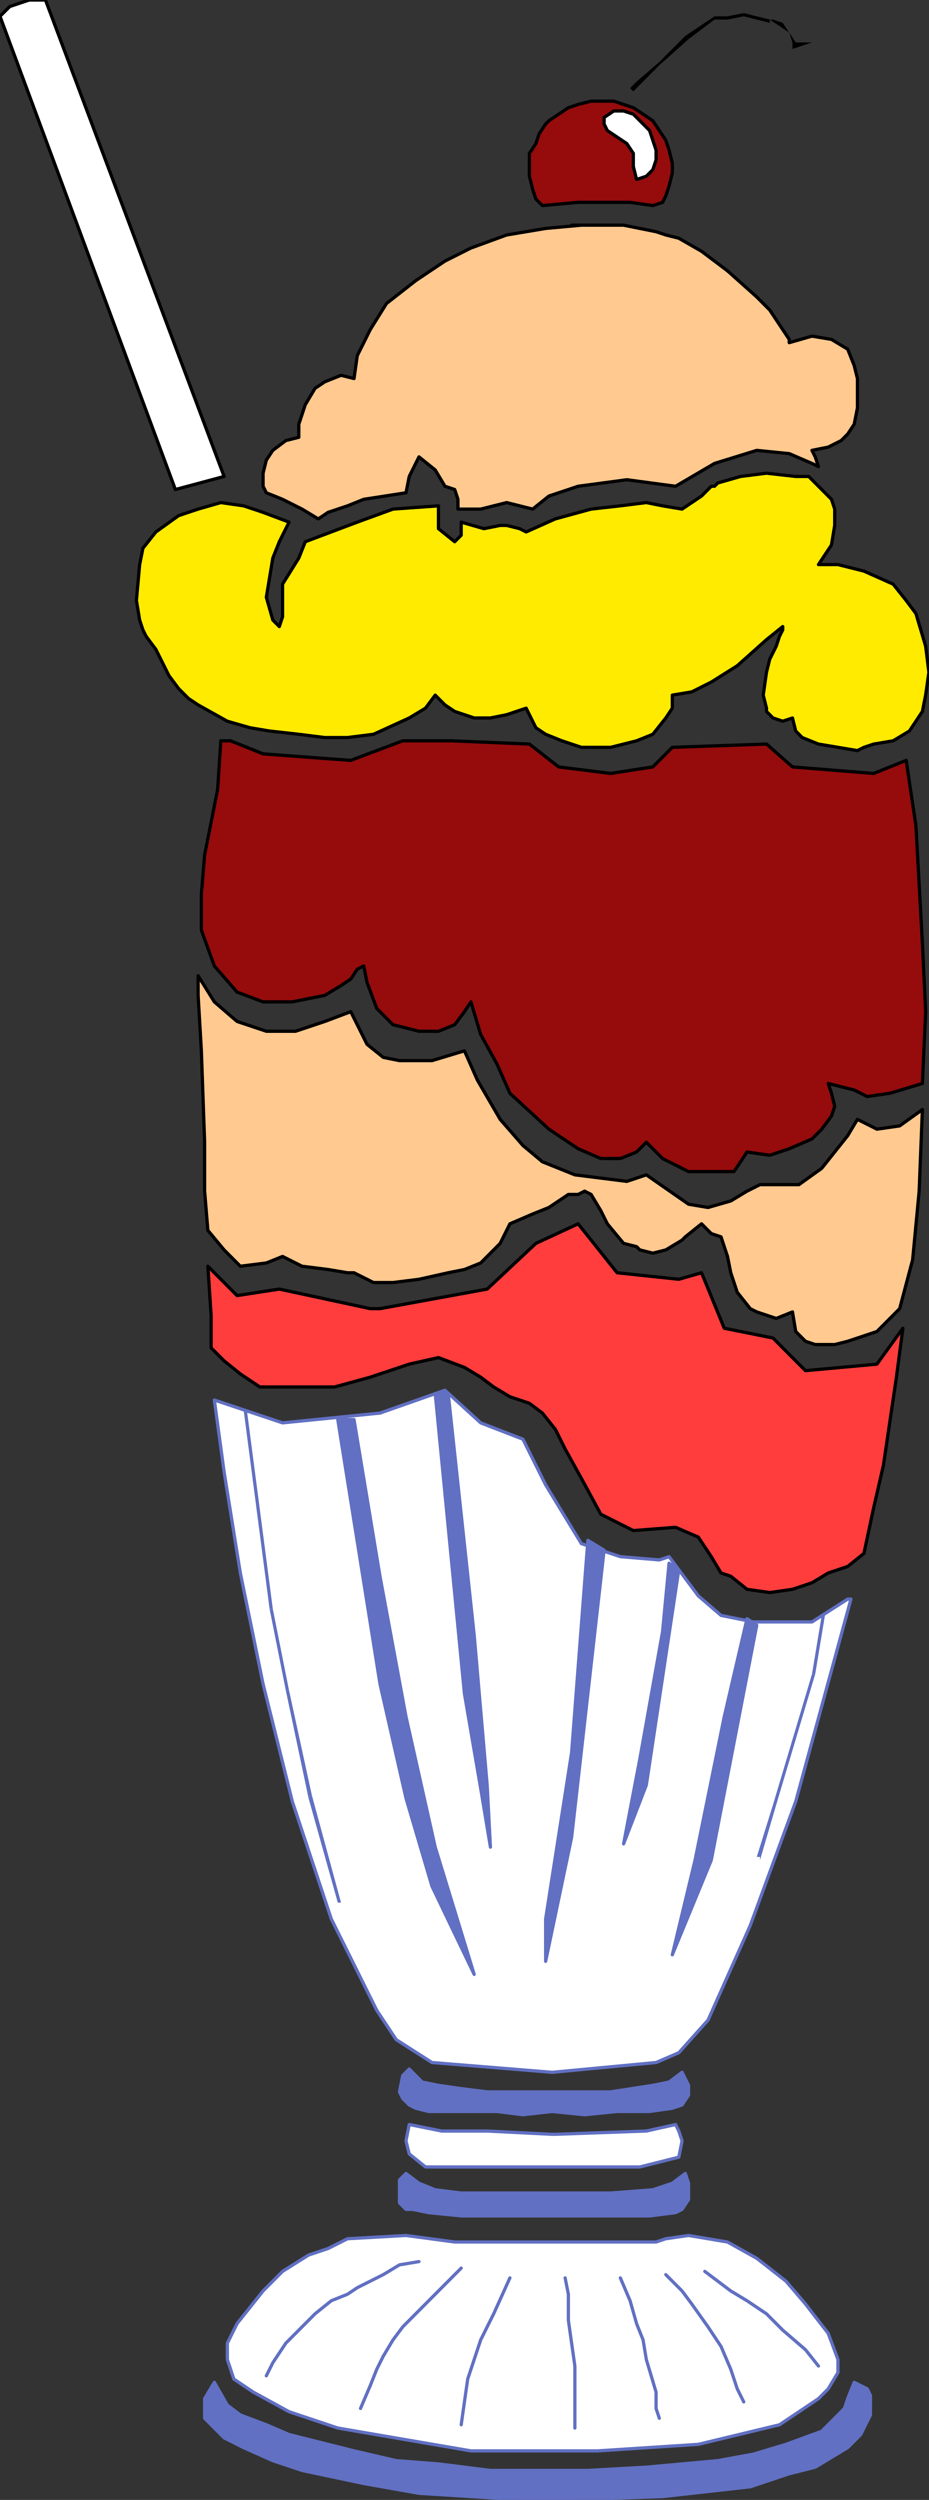<?xml version="1.0" encoding="UTF-8" standalone="no"?>
<svg
   xmlns:dc="http://purl.org/dc/elements/1.1/"
   xmlns:cc="http://creativecommons.org/ns#"
   xmlns:rdf="http://www.w3.org/1999/02/22-rdf-syntax-ns#"
   xmlns:svg="http://www.w3.org/2000/svg"
   xmlns="http://www.w3.org/2000/svg"
   xmlns:sodipodi="http://sodipodi.sourceforge.net/DTD/sodipodi-0.dtd"
   xmlns:inkscape="http://www.inkscape.org/namespaces/inkscape"
   version="1.0"
   width="213.284mm"
   height="573.634mm"
   id="svg133"
   sodipodi:docname="DRINK167.WMF">
  <rect width="100%" height="100%" fill="#333333" stroke="none"/>
  <sodipodi:namedview
     pagecolor="#ffffff"
     bordercolor="#666666"
     borderopacity="1"
     objecttolerance="10"
     gridtolerance="10"
     guidetolerance="10"
     inkscape:pageopacity="0"
     inkscape:pageshadow="2"
     inkscape:window-width="640"
     inkscape:window-height="480"
     id="namedview135" />
  <defs
     id="defs3">
    <pattern
       id="WMFhbasepattern"
       patternUnits="userSpaceOnUse"
       width="6"
       height="6"
       x="0"
       y="0" />
  </defs>
  <path
     style="fill:#ffffff;fill-rule:evenodd;fill-opacity:1;stroke:none;"
     d="  M 569.284,1944.379   L 479.1,1944.379   L 394.553,1944.379   L 352.28,1938.718   L 301.551,1941.548   L 284.642,1950.039   L 267.733,1955.7   L 245.187,1969.851   L 228.277,1986.832   L 217.004,2000.984   L 205.731,2015.135   L 197.277,2032.116   L 197.277,2046.267   L 202.913,2063.249   L 219.823,2074.57   L 250.823,2091.551   L 293.097,2105.703   L 408.644,2125.514   L 518.556,2125.514   L 605.921,2119.854   L 676.377,2102.872   L 710.196,2080.23   L 718.651,2071.74   L 727.105,2057.588   L 727.105,2046.267   L 718.651,2023.626   L 698.923,1998.153   L 682.014,1978.342   L 656.649,1958.53   L 631.285,1944.379   L 597.466,1938.718   L 577.739,1941.548   L 569.284,1944.379  z "
     id="path5" />
  <path
     style="fill:none;stroke:#6170c2;stroke-width:2.818px;stroke-linecap:round;stroke-linejoin:round;stroke-miterlimit:4;stroke-dasharray:none;stroke-opacity:1;"
     d="  M 569.284,1944.379   L 479.1,1944.379   L 394.553,1944.379   L 352.28,1938.718   L 301.551,1941.548   L 284.642,1950.039   L 267.733,1955.7   L 245.187,1969.851   L 228.277,1986.832   L 217.004,2000.984   L 205.731,2015.135   L 197.277,2032.116   L 197.277,2046.267   L 202.913,2063.249   L 219.823,2074.57   L 250.823,2091.551   L 293.097,2105.703   L 408.644,2125.514   L 518.556,2125.514   L 605.921,2119.854   L 676.377,2102.872   L 710.196,2080.23   L 718.651,2071.74   L 727.105,2057.588   L 727.105,2046.267   L 718.651,2023.626   L 698.923,1998.153   L 682.014,1978.342   L 656.649,1958.53   L 631.285,1944.379   L 597.466,1938.718   L 577.739,1941.548   L 569.284,1944.379  "
     id="path7" />
  <path
     style="fill:#ffffff;fill-rule:evenodd;fill-opacity:1;stroke:none;"
     d="  M 479.1,1850.98   L 422.736,1848.15   L 383.28,1848.15   L 355.098,1842.49   L 352.28,1856.641   L 355.098,1867.962   L 369.189,1879.283   L 476.282,1879.283   L 555.193,1879.283   L 589.012,1870.792   L 591.83,1856.641   L 589.012,1848.15   L 586.193,1842.49   L 560.829,1848.15   L 481.919,1850.98   L 479.1,1850.98  z "
     id="path9" />
  <path
     style="fill:none;stroke:#6170c2;stroke-width:2.818px;stroke-linecap:round;stroke-linejoin:round;stroke-miterlimit:4;stroke-dasharray:none;stroke-opacity:1;"
     d="  M 479.1,1850.98   L 422.736,1848.15   L 383.28,1848.15   L 355.098,1842.49   L 352.28,1856.641   L 355.098,1867.962   L 369.189,1879.283   L 476.282,1879.283   L 555.193,1879.283   L 589.012,1870.792   L 591.83,1856.641   L 589.012,1848.15   L 586.193,1842.49   L 560.829,1848.15   L 481.919,1850.98   L 479.1,1850.98  "
     id="path11" />
  <path
     style="fill:#ffffff;fill-rule:evenodd;fill-opacity:1;stroke:none;"
     d="  M 0,14.151   L 152.185,424.537   L 194.458,413.216   L 39.455,0   L 25.364,0   L 8.455,5.66   L 0,14.151  z "
     id="path13" />
  <path
     style="fill:none;stroke:#000000;stroke-width:2.818px;stroke-linecap:round;stroke-linejoin:round;stroke-miterlimit:4;stroke-dasharray:none;stroke-opacity:1;"
     d="  M 0,14.151   L 152.185,424.537   L 194.458,413.216   L 39.455,0   L 25.364,0   L 8.455,5.66   L 0,14.151  "
     id="path15" />
  <path
     style="fill:#000000;fill-rule:nonzero;fill-opacity:1;stroke:none;"
     d="  M 552.375,70.756   L 552.375,70.756   L 546.738,76.417   L 549.556,79.247   L 555.193,73.586   L 555.193,73.586   L 555.193,73.586   L 555.193,73.586   L 555.193,73.586  z "
     id="path17" />
  <path
     style="fill:#000000;fill-rule:nonzero;fill-opacity:1;stroke:none;"
     d="  M 572.102,53.775   L 572.102,53.775   L 552.375,70.756   L 555.193,73.586   L 572.102,56.605   L 572.102,56.605   L 572.102,53.775   L 572.102,53.775   L 572.102,53.775  z "
     id="path19" />
  <path
     style="fill:#000000;fill-rule:nonzero;fill-opacity:1;stroke:none;"
     d="  M 594.648,31.133   L 594.648,31.133   L 572.102,53.775   L 572.102,56.605   L 597.466,33.963   L 597.466,33.963   L 594.648,31.133   L 594.648,31.133   L 594.648,31.133  z "
     id="path21" />
  <path
     style="fill:#000000;fill-rule:nonzero;fill-opacity:1;stroke:none;"
     d="  M 620.012,14.151   L 620.012,14.151   L 594.648,31.133   L 597.466,33.963   L 620.012,16.981   L 620.012,16.981   L 620.012,14.151   L 620.012,14.151   L 620.012,14.151  z "
     id="path23" />
  <path
     style="fill:#000000;fill-rule:nonzero;fill-opacity:1;stroke:none;"
     d="  M 631.285,14.151   L 631.285,14.151   L 620.012,14.151   L 620.012,16.981   L 631.285,16.981   L 631.285,16.981   L 631.285,14.151   L 631.285,14.151   L 631.285,14.151  z "
     id="path25" />
  <path
     style="fill:#000000;fill-rule:nonzero;fill-opacity:1;stroke:none;"
     d="  M 645.376,11.321   L 645.376,11.321   L 631.285,14.151   L 631.285,16.981   L 645.376,14.151   L 645.376,14.151   L 645.376,11.321   L 645.376,11.321   L 645.376,11.321  z "
     id="path27" />
  <path
     style="fill:#000000;fill-rule:nonzero;fill-opacity:1;stroke:none;"
     d="  M 670.741,16.981   L 667.922,16.981   L 645.376,11.321   L 645.376,14.151   L 667.922,19.812   L 667.922,16.981   L 670.741,16.981   L 670.741,16.981   L 667.922,16.981  z "
     id="path29" />
  <path
     style="fill:#000000;fill-rule:nonzero;fill-opacity:1;stroke:none;"
     d="  M 679.195,19.812   L 679.195,19.812   L 670.741,16.981   L 667.922,16.981   L 676.377,22.642   L 676.377,22.642   L 679.195,19.812   L 679.195,19.812   L 679.195,19.812  z "
     id="path31" />
  <path
     style="fill:#000000;fill-rule:nonzero;fill-opacity:1;stroke:none;"
     d="  M 684.832,28.302   L 684.832,28.302   L 679.195,19.812   L 676.377,22.642   L 684.832,28.302   L 684.832,28.302   L 684.832,28.302   L 684.832,28.302   L 684.832,28.302  z "
     id="path33" />
  <path
     style="fill:#000000;fill-rule:nonzero;fill-opacity:1;stroke:none;"
     d="  M 690.468,36.793   L 690.468,36.793   L 684.832,28.302   L 684.832,28.302   L 687.65,36.793   L 690.468,39.623   L 687.65,36.793   L 687.65,39.623   L 690.468,39.623  z "
     id="path35" />
  <path
     style="fill:#000000;fill-rule:nonzero;fill-opacity:1;stroke:none;"
     d="  M 696.105,39.623   L 696.105,36.793   L 690.468,36.793   L 690.468,39.623   L 696.105,39.623   L 696.105,36.793   L 696.105,39.623   L 704.559,36.793   L 696.105,36.793  z "
     id="path37" />
  <path
     style="fill:#000000;fill-rule:nonzero;fill-opacity:1;stroke:none;"
     d="  M 687.65,42.454   L 687.65,42.454   L 696.105,39.623   L 696.105,36.793   L 687.65,39.623   L 687.65,42.454  z "
     id="path39" />
  <path
     style="fill:#ffffff;fill-rule:evenodd;fill-opacity:1;stroke:none;"
     d="  M 735.56,1386.82   L 704.559,1406.632   L 653.831,1406.632   L 625.649,1400.972   L 605.921,1383.99   L 580.557,1350.027   L 572.102,1352.857   L 538.283,1350.027   L 504.465,1338.706   L 473.464,1287.762   L 453.736,1248.138   L 417.099,1233.987   L 386.099,1205.685   L 329.734,1225.496   L 245.187,1233.987   L 186.004,1214.175   L 194.458,1276.441   L 208.55,1364.178   L 228.277,1460.407   L 253.641,1562.295   L 287.46,1664.184   L 326.916,1743.431   L 343.825,1768.903   L 374.826,1788.715   L 479.1,1797.206   L 569.284,1788.715   L 589.012,1780.224   L 614.376,1751.922   L 651.013,1669.845   L 690.468,1562.295   L 738.378,1386.82   L 735.56,1386.82  z "
     id="path41" />
  <path
     style="fill:none;stroke:#6170c2;stroke-width:2.818px;stroke-linecap:round;stroke-linejoin:round;stroke-miterlimit:4;stroke-dasharray:none;stroke-opacity:1;"
     d="  M 735.56,1386.82   L 704.559,1406.632   L 653.831,1406.632   L 625.649,1400.972   L 605.921,1383.99   L 580.557,1350.027   L 572.102,1352.857   L 538.283,1350.027   L 504.465,1338.706   L 473.464,1287.762   L 453.736,1248.138   L 417.099,1233.987   L 386.099,1205.685   L 329.734,1225.496   L 245.187,1233.987   L 186.004,1214.175   L 194.458,1276.441   L 208.55,1364.178   L 228.277,1460.407   L 253.641,1562.295   L 287.46,1664.184   L 326.916,1743.431   L 343.825,1768.903   L 374.826,1788.715   L 479.1,1797.206   L 569.284,1788.715   L 589.012,1780.224   L 614.376,1751.922   L 651.013,1669.845   L 690.468,1562.295   L 738.378,1386.82   L 735.56,1386.82  "
     id="path43" />
  <path
     style="fill:#ffc98f;fill-rule:evenodd;fill-opacity:1;stroke:none;"
     d="  M 171.912,851.904   L 171.912,863.225   L 174.731,911.339   L 177.549,990.586   L 177.549,1033.04   L 180.367,1067.003   L 194.458,1083.984   L 208.55,1098.135   L 231.095,1095.305   L 245.187,1089.645   L 262.096,1098.135   L 284.642,1100.966   L 301.551,1103.796   L 307.188,1103.796   L 324.097,1112.286   L 341.007,1112.286   L 363.553,1109.456   L 388.917,1103.796   L 403.008,1100.966   L 417.099,1095.305   L 434.009,1078.323   L 442.463,1061.342   L 462.191,1052.851   L 476.282,1047.191   L 493.192,1035.87   L 501.646,1035.87   L 507.283,1033.04   L 512.919,1035.87   L 521.374,1050.021   L 527.01,1061.342   L 541.102,1078.323   L 552.375,1081.154   L 555.193,1083.984   L 566.466,1086.814   L 577.739,1083.984   L 591.83,1075.493   L 594.648,1072.663   L 608.739,1061.342   L 617.194,1069.833   L 625.649,1072.663   L 631.285,1089.645   L 634.104,1103.796   L 639.74,1120.777   L 651.013,1134.928   L 656.649,1137.759   L 673.559,1143.419   L 687.65,1137.759   L 690.468,1154.74   L 698.923,1163.231   L 707.378,1166.061   L 724.287,1166.061   L 735.56,1163.231   L 760.924,1154.74   L 780.652,1134.928   L 791.925,1092.475   L 797.561,1033.04   L 800.38,962.283   L 780.652,976.435   L 760.924,979.265   L 744.015,970.774   L 735.56,984.925   L 724.287,999.077   L 713.014,1013.228   L 693.286,1027.379   L 659.468,1027.379   L 648.195,1033.04   L 634.104,1041.53   L 614.376,1047.191   L 597.466,1044.361   L 560.829,1018.888   L 543.92,1024.549   L 498.828,1018.888   L 484.737,1013.228   L 470.646,1007.567   L 453.736,993.416   L 434.009,970.774   L 414.281,936.811   L 403.008,911.339   L 374.826,919.83   L 346.643,919.83   L 332.552,917   L 318.461,905.679   L 304.37,877.376   L 281.824,885.867   L 256.46,894.358   L 231.095,894.358   L 205.731,885.867   L 186.004,868.885   L 171.912,846.243   L 171.912,851.904  z "
     id="path45" />
  <path
     style="fill:none;stroke:#000000;stroke-width:2.818px;stroke-linecap:round;stroke-linejoin:round;stroke-miterlimit:4;stroke-dasharray:none;stroke-opacity:1;"
     d="  M 171.912,851.904   L 171.912,863.225   L 174.731,911.339   L 177.549,990.586   L 177.549,1033.04   L 180.367,1067.003   L 194.458,1083.984   L 208.55,1098.135   L 231.095,1095.305   L 245.187,1089.645   L 262.096,1098.135   L 284.642,1100.966   L 301.551,1103.796   L 307.188,1103.796   L 324.097,1112.286   L 341.007,1112.286   L 363.553,1109.456   L 388.917,1103.796   L 403.008,1100.966   L 417.099,1095.305   L 434.009,1078.323   L 442.463,1061.342   L 462.191,1052.851   L 476.282,1047.191   L 493.192,1035.87   L 501.646,1035.87   L 507.283,1033.04   L 512.919,1035.87   L 521.374,1050.021   L 527.01,1061.342   L 541.102,1078.323   L 552.375,1081.154   L 555.193,1083.984   L 566.466,1086.814   L 577.739,1083.984   L 591.83,1075.493   L 594.648,1072.663   L 608.739,1061.342   L 617.194,1069.833   L 625.649,1072.663   L 631.285,1089.645   L 634.104,1103.796   L 639.74,1120.777   L 651.013,1134.928   L 656.649,1137.759   L 673.559,1143.419   L 687.65,1137.759   L 690.468,1154.74   L 698.923,1163.231   L 707.378,1166.061   L 724.287,1166.061   L 735.56,1163.231   L 760.924,1154.74   L 780.652,1134.928   L 791.925,1092.475   L 797.561,1033.04   L 800.38,962.283   L 780.652,976.435   L 760.924,979.265   L 744.015,970.774   L 735.56,984.925   L 724.287,999.077   L 713.014,1013.228   L 693.286,1027.379   L 659.468,1027.379   L 648.195,1033.04   L 634.104,1041.53   L 614.376,1047.191   L 597.466,1044.361   L 560.829,1018.888   L 543.92,1024.549   L 498.828,1018.888   L 484.737,1013.228   L 470.646,1007.567   L 453.736,993.416   L 434.009,970.774   L 414.281,936.811   L 403.008,911.339   L 374.826,919.83   L 346.643,919.83   L 332.552,917   L 318.461,905.679   L 304.37,877.376   L 281.824,885.867   L 256.46,894.358   L 231.095,894.358   L 205.731,885.867   L 186.004,868.885   L 171.912,846.243   L 171.912,851.904  "
     id="path47" />
  <path
     style="fill:#960c0c;fill-rule:evenodd;fill-opacity:1;stroke:none;"
     d="  M 191.64,642.466   L 188.822,684.919   L 177.549,741.524   L 174.731,775.487   L 174.731,806.62   L 186.004,837.753   L 205.731,860.395   L 228.277,868.885   L 253.641,868.885   L 281.824,863.225   L 295.915,854.734   L 304.37,849.074   L 310.006,840.583   L 315.643,837.753   L 318.461,851.904   L 326.916,874.546   L 341.007,888.697   L 363.553,894.358   L 380.462,894.358   L 394.553,888.697   L 403.008,877.376   L 403.008,877.376   L 408.644,868.885   L 417.099,897.188   L 431.19,922.66   L 442.463,948.132   L 476.282,979.265   L 501.646,996.246   L 521.374,1004.737   L 538.283,1004.737   L 552.375,999.077   L 560.829,990.586   L 574.92,1004.737   L 597.466,1016.058   L 614.376,1016.058   L 636.922,1016.058   L 648.195,999.077   L 667.922,1001.907   L 684.832,996.246   L 704.559,987.756   L 713.014,979.265   L 721.469,967.944   L 724.287,959.453   L 721.469,948.132   L 718.651,939.641   L 741.197,945.302   L 752.469,950.962   L 772.197,948.132   L 800.38,939.641   L 803.198,877.376   L 800.38,817.941   L 797.561,766.997   L 794.743,716.052   L 786.288,659.447   L 758.106,670.768   L 687.65,665.108   L 665.104,645.296   L 583.375,648.126   L 566.466,665.108   L 529.829,670.768   L 484.737,665.108   L 459.373,645.296   L 391.735,642.466   L 349.461,642.466   L 304.37,659.447   L 228.277,653.787   L 200.095,642.466   L 191.64,642.466  z "
     id="path49" />
  <path
     style="fill:none;stroke:#000000;stroke-width:2.818px;stroke-linecap:round;stroke-linejoin:round;stroke-miterlimit:4;stroke-dasharray:none;stroke-opacity:1;"
     d="  M 191.64,642.466   L 188.822,684.919   L 177.549,741.524   L 174.731,775.487   L 174.731,806.62   L 186.004,837.753   L 205.731,860.395   L 228.277,868.885   L 253.641,868.885   L 281.824,863.225   L 295.915,854.734   L 304.37,849.074   L 310.006,840.583   L 315.643,837.753   L 318.461,851.904   L 326.916,874.546   L 341.007,888.697   L 363.553,894.358   L 380.462,894.358   L 394.553,888.697   L 403.008,877.376   L 403.008,877.376   L 408.644,868.885   L 417.099,897.188   L 431.19,922.66   L 442.463,948.132   L 476.282,979.265   L 501.646,996.246   L 521.374,1004.737   L 538.283,1004.737   L 552.375,999.077   L 560.829,990.586   L 574.92,1004.737   L 597.466,1016.058   L 614.376,1016.058   L 636.922,1016.058   L 648.195,999.077   L 667.922,1001.907   L 684.832,996.246   L 704.559,987.756   L 713.014,979.265   L 721.469,967.944   L 724.287,959.453   L 721.469,948.132   L 718.651,939.641   L 741.197,945.302   L 752.469,950.962   L 772.197,948.132   L 800.38,939.641   L 803.198,877.376   L 800.38,817.941   L 797.561,766.997   L 794.743,716.052   L 786.288,659.447   L 758.106,670.768   L 687.65,665.108   L 665.104,645.296   L 583.375,648.126   L 566.466,665.108   L 529.829,670.768   L 484.737,665.108   L 459.373,645.296   L 391.735,642.466   L 349.461,642.466   L 304.37,659.447   L 228.277,653.787   L 200.095,642.466   L 191.64,642.466  "
     id="path51" />
  <path
     style="fill:#ffc98f;fill-rule:evenodd;fill-opacity:1;stroke:none;"
     d="  M 504.465,195.287   L 473.464,198.117   L 439.645,203.778   L 408.644,215.099   L 386.099,226.42   L 360.734,243.401   L 335.37,263.213   L 321.279,285.855   L 310.006,308.497   L 307.188,328.308   L 295.915,325.478   L 281.824,331.139   L 273.369,336.799   L 264.914,350.95   L 259.278,367.932   L 259.278,379.253   L 248.005,382.083   L 236.732,390.574   L 231.095,399.065   L 228.277,410.386   L 228.277,421.707   L 231.095,427.367   L 231.095,427.367   L 245.187,433.028   L 262.096,441.518   L 276.187,450.009   L 284.642,444.349   L 301.551,438.688   L 315.643,433.028   L 352.28,427.367   L 355.098,413.216   L 363.553,396.234   L 377.644,407.555   L 386.099,421.707   L 394.553,424.537   L 397.372,433.028   L 397.372,441.518   L 417.099,441.518   L 439.645,435.858   L 462.191,441.518   L 476.282,430.197   L 501.646,421.707   L 543.92,416.046   L 586.193,421.707   L 620.012,401.895   L 656.649,390.574   L 684.832,393.404   L 704.559,401.895   L 710.196,404.725   L 707.378,396.234   L 704.559,390.574   L 718.651,387.744   L 729.924,382.083   L 735.56,376.423   L 741.197,367.932   L 744.015,353.781   L 744.015,342.46   L 744.015,328.308   L 741.197,316.987   L 735.56,302.836   L 721.469,294.346   L 704.559,291.515   L 684.832,297.176   L 684.832,294.346   L 679.195,285.855   L 673.559,277.364   L 667.922,268.873   L 656.649,257.552   L 631.285,234.91   L 608.739,217.929   L 589.012,206.608   L 577.739,203.778   L 569.284,200.947   L 541.102,195.287   L 512.919,195.287   L 496.01,195.287   L 504.465,195.287  z "
     id="path53" />
  <path
     style="fill:none;stroke:#000000;stroke-width:2.818px;stroke-linecap:round;stroke-linejoin:round;stroke-miterlimit:4;stroke-dasharray:none;stroke-opacity:1;"
     d="  M 504.465,195.287   L 473.464,198.117   L 439.645,203.778   L 408.644,215.099   L 386.099,226.42   L 360.734,243.401   L 335.37,263.213   L 321.279,285.855   L 310.006,308.497   L 307.188,328.308   L 295.915,325.478   L 281.824,331.139   L 273.369,336.799   L 264.914,350.95   L 259.278,367.932   L 259.278,379.253   L 248.005,382.083   L 236.732,390.574   L 231.095,399.065   L 228.277,410.386   L 228.277,421.707   L 231.095,427.367   L 231.095,427.367   L 245.187,433.028   L 262.096,441.518   L 276.187,450.009   L 284.642,444.349   L 301.551,438.688   L 315.643,433.028   L 352.28,427.367   L 355.098,413.216   L 363.553,396.234   L 377.644,407.555   L 386.099,421.707   L 394.553,424.537   L 397.372,433.028   L 397.372,441.518   L 417.099,441.518   L 439.645,435.858   L 462.191,441.518   L 476.282,430.197   L 501.646,421.707   L 543.92,416.046   L 586.193,421.707   L 620.012,401.895   L 656.649,390.574   L 684.832,393.404   L 704.559,401.895   L 710.196,404.725   L 707.378,396.234   L 704.559,390.574   L 718.651,387.744   L 729.924,382.083   L 735.56,376.423   L 741.197,367.932   L 744.015,353.781   L 744.015,342.46   L 744.015,328.308   L 741.197,316.987   L 735.56,302.836   L 721.469,294.346   L 704.559,291.515   L 684.832,297.176   L 684.832,294.346   L 679.195,285.855   L 673.559,277.364   L 667.922,268.873   L 656.649,257.552   L 631.285,234.91   L 608.739,217.929   L 589.012,206.608   L 577.739,203.778   L 569.284,200.947   L 541.102,195.287   L 512.919,195.287   L 496.01,195.287   L 504.465,195.287  "
     id="path55" />
  <path
     style="fill:#6170c2;fill-rule:evenodd;fill-opacity:1;stroke:none;"
     d="  M 355.098,1794.376   L 366.371,1805.697   L 380.462,1808.527   L 400.19,1811.357   L 422.736,1814.187   L 450.918,1814.187   L 479.1,1814.187   L 504.465,1814.187   L 529.829,1814.187   L 566.466,1808.527   L 580.557,1805.697   L 591.83,1797.206   L 594.648,1802.866   L 597.466,1808.527   L 597.466,1814.187   L 597.466,1817.018   L 591.83,1825.508   L 583.375,1828.339   L 563.648,1831.169   L 535.465,1831.169   L 507.283,1833.999   L 479.1,1831.169   L 453.736,1833.999   L 431.19,1831.169   L 400.19,1831.169   L 372.007,1831.169   L 360.734,1828.339   L 355.098,1825.508   L 349.461,1819.848   L 346.643,1814.187   L 349.461,1800.036   L 355.098,1794.376  z "
     id="path57" />
  <path
     style="fill:none;stroke:#6170c2;stroke-width:2.818px;stroke-linecap:round;stroke-linejoin:round;stroke-miterlimit:4;stroke-dasharray:none;stroke-opacity:1;"
     d="  M 355.098,1794.376   L 366.371,1805.697   L 380.462,1808.527   L 400.19,1811.357   L 422.736,1814.187   L 450.918,1814.187   L 479.1,1814.187   L 504.465,1814.187   L 529.829,1814.187   L 566.466,1808.527   L 580.557,1805.697   L 591.83,1797.206   L 594.648,1802.866   L 597.466,1808.527   L 597.466,1814.187   L 597.466,1817.018   L 591.83,1825.508   L 583.375,1828.339   L 563.648,1831.169   L 535.465,1831.169   L 507.283,1833.999   L 479.1,1831.169   L 453.736,1833.999   L 431.19,1831.169   L 400.19,1831.169   L 372.007,1831.169   L 360.734,1828.339   L 355.098,1825.508   L 349.461,1819.848   L 346.643,1814.187   L 349.461,1800.036   L 355.098,1794.376  "
     id="path59" />
  <path
     style="fill:none;stroke:#6170c2;stroke-width:2.818px;stroke-linecap:round;stroke-linejoin:round;stroke-miterlimit:4;stroke-dasharray:none;stroke-opacity:1;"
     d="  M 363.553,1961.36   L 346.643,1964.19   L 332.552,1972.681   L 321.279,1978.342   L 310.006,1984.002   L 301.551,1989.662   L 287.46,1995.323   L 273.369,2006.644   L 262.096,2017.965   L 248.005,2032.116   L 236.732,2049.098   L 231.095,2060.419  "
     id="path61" />
  <path
     style="fill:none;stroke:#6170c2;stroke-width:2.818px;stroke-linecap:round;stroke-linejoin:round;stroke-miterlimit:4;stroke-dasharray:none;stroke-opacity:1;"
     d="  M 400.19,1967.021   L 383.28,1984.002   L 372.007,1995.323   L 360.734,2006.644   L 349.461,2017.965   L 341.007,2029.286   L 332.552,2043.437   L 326.916,2054.758   L 321.279,2068.909   L 312.824,2088.721  "
     id="path63" />
  <path
     style="fill:none;stroke:#6170c2;stroke-width:2.818px;stroke-linecap:round;stroke-linejoin:round;stroke-miterlimit:4;stroke-dasharray:none;stroke-opacity:1;"
     d="  M 442.463,1975.511   L 428.372,2006.644   L 417.099,2029.286   L 405.826,2063.249   L 400.19,2102.872  "
     id="path65" />
  <path
     style="fill:none;stroke:#6170c2;stroke-width:2.818px;stroke-linecap:round;stroke-linejoin:round;stroke-miterlimit:4;stroke-dasharray:none;stroke-opacity:1;"
     d="  M 490.373,1975.511   L 493.192,1989.662   L 493.192,2000.984   L 493.192,2012.304   L 498.828,2051.928   L 498.828,2077.4   L 498.828,2105.703  "
     id="path67" />
  <path
     style="fill:none;stroke:#6170c2;stroke-width:2.818px;stroke-linecap:round;stroke-linejoin:round;stroke-miterlimit:4;stroke-dasharray:none;stroke-opacity:1;"
     d="  M 538.283,1975.511   L 546.738,1995.323   L 552.375,2015.135   L 558.011,2029.286   L 560.829,2046.267   L 569.284,2074.57   L 569.284,2088.721   L 572.102,2097.212  "
     id="path69" />
  <path
     style="fill:none;stroke:#6170c2;stroke-width:2.818px;stroke-linecap:round;stroke-linejoin:round;stroke-miterlimit:4;stroke-dasharray:none;stroke-opacity:1;"
     d="  M 577.739,1972.681   L 591.83,1986.832   L 600.285,1998.153   L 614.376,2017.965   L 625.649,2034.947   L 634.104,2054.758   L 639.74,2071.74   L 645.376,2083.061   L 645.376,2083.061  "
     id="path71" />
  <path
     style="fill:none;stroke:#6170c2;stroke-width:2.818px;stroke-linecap:round;stroke-linejoin:round;stroke-miterlimit:4;stroke-dasharray:none;stroke-opacity:1;"
     d="  M 611.558,1969.851   L 634.104,1986.832   L 648.195,1995.323   L 665.104,2006.644   L 679.195,2020.795   L 698.923,2037.777   L 710.196,2051.928  "
     id="path73" />
  <path
     style="fill:#6170c2;fill-rule:evenodd;fill-opacity:1;stroke:none;"
     d="  M 197.277,2085.891   L 186.004,2066.079   L 177.549,2080.23   L 177.549,2088.721   L 177.549,2097.212   L 186.004,2105.703   L 194.458,2114.193   L 211.368,2122.684   L 236.732,2134.005   L 262.096,2142.496   L 315.643,2153.817   L 363.553,2162.307   L 453.736,2167.968   L 493.192,2167.968   L 574.92,2165.138   L 651.013,2156.647   L 684.832,2145.326   L 707.378,2139.666   L 735.56,2122.684   L 746.833,2111.363   L 755.288,2094.382   L 755.288,2088.721   L 755.288,2077.4   L 752.469,2071.74   L 741.197,2066.079   L 735.56,2080.23   L 732.742,2088.721   L 713.014,2108.533   L 682.014,2119.854   L 653.831,2128.345   L 622.831,2134.005   L 560.829,2139.666   L 510.101,2142.496   L 467.827,2142.496   L 425.554,2142.496   L 380.462,2136.835   L 343.825,2134.005   L 307.188,2125.514   L 250.823,2111.363   L 231.095,2102.872   L 208.55,2094.382   L 197.277,2085.891  z "
     id="path75" />
  <path
     style="fill:none;stroke:#6170c2;stroke-width:2.818px;stroke-linecap:round;stroke-linejoin:round;stroke-miterlimit:4;stroke-dasharray:none;stroke-opacity:1;"
     d="  M 197.277,2085.891   L 186.004,2066.079   L 177.549,2080.23   L 177.549,2088.721   L 177.549,2097.212   L 186.004,2105.703   L 194.458,2114.193   L 211.368,2122.684   L 236.732,2134.005   L 262.096,2142.496   L 315.643,2153.817   L 363.553,2162.307   L 453.736,2167.968   L 493.192,2167.968   L 574.92,2165.138   L 651.013,2156.647   L 684.832,2145.326   L 707.378,2139.666   L 735.56,2122.684   L 746.833,2111.363   L 755.288,2094.382   L 755.288,2088.721   L 755.288,2077.4   L 752.469,2071.74   L 741.197,2066.079   L 735.56,2080.23   L 732.742,2088.721   L 713.014,2108.533   L 682.014,2119.854   L 653.831,2128.345   L 622.831,2134.005   L 560.829,2139.666   L 510.101,2142.496   L 467.827,2142.496   L 425.554,2142.496   L 380.462,2136.835   L 343.825,2134.005   L 307.188,2125.514   L 250.823,2111.363   L 231.095,2102.872   L 208.55,2094.382   L 197.277,2085.891  "
     id="path77" />
  <path
     style="fill:#6170c2;fill-rule:evenodd;fill-opacity:1;stroke:none;"
     d="  M 352.28,1884.944   L 363.553,1893.434   L 377.644,1899.095   L 400.19,1901.925   L 419.917,1901.925   L 448.1,1901.925   L 479.1,1901.925   L 504.465,1901.925   L 529.829,1901.925   L 566.466,1899.095   L 583.375,1893.434   L 594.648,1884.944   L 597.466,1893.434   L 597.466,1899.095   L 597.466,1904.755   L 597.466,1907.585   L 591.83,1916.076   L 586.193,1918.906   L 563.648,1921.737   L 535.465,1921.737   L 507.283,1921.737   L 479.1,1921.737   L 453.736,1921.737   L 428.372,1921.737   L 400.19,1921.737   L 372.007,1918.906   L 357.916,1916.076   L 352.28,1916.076   L 346.643,1910.416   L 346.643,1901.925   L 346.643,1890.604   L 352.28,1884.944  z "
     id="path79" />
  <path
     style="fill:none;stroke:#6170c2;stroke-width:2.818px;stroke-linecap:round;stroke-linejoin:round;stroke-miterlimit:4;stroke-dasharray:none;stroke-opacity:1;"
     d="  M 352.28,1884.944   L 363.553,1893.434   L 377.644,1899.095   L 400.19,1901.925   L 419.917,1901.925   L 448.1,1901.925   L 479.1,1901.925   L 504.465,1901.925   L 529.829,1901.925   L 566.466,1899.095   L 583.375,1893.434   L 594.648,1884.944   L 597.466,1893.434   L 597.466,1899.095   L 597.466,1904.755   L 597.466,1907.585   L 591.83,1916.076   L 586.193,1918.906   L 563.648,1921.737   L 535.465,1921.737   L 507.283,1921.737   L 479.1,1921.737   L 453.736,1921.737   L 428.372,1921.737   L 400.19,1921.737   L 372.007,1918.906   L 357.916,1916.076   L 352.28,1916.076   L 346.643,1910.416   L 346.643,1901.925   L 346.643,1890.604   L 352.28,1884.944  "
     id="path81" />
  <path
     style="fill:#ffeb00;fill-rule:evenodd;fill-opacity:1;stroke:none;"
     d="  M 236.732,537.747   L 231.095,517.935   L 236.732,483.972   L 242.368,469.821   L 250.823,452.839   L 228.277,444.349   L 211.368,438.688   L 191.64,435.858   L 171.912,441.518   L 155.003,447.179   L 135.275,461.33   L 124.002,475.481   L 121.184,489.632   L 118.366,520.765   L 121.184,537.747   L 124.002,546.237   L 126.821,551.898   L 135.275,563.219   L 140.912,574.54   L 146.548,585.861   L 155.003,597.182   L 163.458,605.673   L 171.912,611.333   L 197.277,625.484   L 217.004,631.145   L 233.914,633.975   L 259.278,636.805   L 281.824,639.635   L 290.278,639.635   L 301.551,639.635   L 324.097,636.805   L 355.098,622.654   L 369.189,614.163   L 377.644,602.842   L 386.099,611.333   L 394.553,616.994   L 403.008,619.824   L 411.463,622.654   L 417.099,622.654   L 425.554,622.654   L 439.645,619.824   L 456.555,614.163   L 462.191,625.484   L 465.009,631.145   L 473.464,636.805   L 487.555,642.466   L 504.465,648.126   L 529.829,648.126   L 552.375,642.466   L 566.466,636.805   L 577.739,622.654   L 583.375,614.163   L 583.375,602.842   L 600.285,600.012   L 617.194,591.521   L 639.74,577.37   L 665.104,554.728   L 679.195,543.407   L 679.195,546.237   L 676.377,551.898   L 673.559,560.389   L 670.741,566.049   L 667.922,571.71   L 665.104,583.031   L 662.286,602.842   L 665.104,614.163   L 665.104,616.994   L 670.741,622.654   L 679.195,625.484   L 687.65,622.654   L 690.468,633.975   L 693.286,636.805   L 696.105,639.635   L 710.196,645.296   L 727.105,648.126   L 744.015,650.956   L 749.651,648.126   L 758.106,645.296   L 775.015,642.466   L 789.107,633.975   L 800.38,616.994   L 803.198,602.842   L 806.016,583.031   L 803.198,560.389   L 794.743,532.086   L 786.288,520.765   L 775.015,506.614   L 749.651,495.293   L 727.105,489.632   L 710.196,489.632   L 721.469,472.651   L 724.287,455.67   L 724.287,441.518   L 721.469,433.028   L 715.832,427.367   L 710.196,421.707   L 701.741,413.216   L 690.468,413.216   L 665.104,410.386   L 642.558,413.216   L 622.831,418.876   L 620.012,421.707   L 617.194,421.707   L 608.739,430.197   L 591.83,441.518   L 574.92,438.688   L 560.829,435.858   L 538.283,438.688   L 512.919,441.518   L 481.919,450.009   L 456.555,461.33   L 450.918,458.5   L 439.645,455.67   L 434.009,455.67   L 419.917,458.5   L 400.19,452.839   L 400.19,464.16   L 394.553,469.821   L 380.462,458.5   L 380.462,438.688   L 341.007,441.518   L 310.006,452.839   L 264.914,469.821   L 259.278,483.972   L 245.187,506.614   L 245.187,534.916   L 242.368,543.407   L 236.732,537.747  z "
     id="path83" />
  <path
     style="fill:none;stroke:#000000;stroke-width:2.818px;stroke-linecap:round;stroke-linejoin:round;stroke-miterlimit:4;stroke-dasharray:none;stroke-opacity:1;"
     d="  M 236.732,537.747   L 231.095,517.935   L 236.732,483.972   L 242.368,469.821   L 250.823,452.839   L 228.277,444.349   L 211.368,438.688   L 191.64,435.858   L 171.912,441.518   L 155.003,447.179   L 135.275,461.33   L 124.002,475.481   L 121.184,489.632   L 118.366,520.765   L 121.184,537.747   L 124.002,546.237   L 126.821,551.898   L 135.275,563.219   L 140.912,574.54   L 146.548,585.861   L 155.003,597.182   L 163.458,605.673   L 171.912,611.333   L 197.277,625.484   L 217.004,631.145   L 233.914,633.975   L 259.278,636.805   L 281.824,639.635   L 290.278,639.635   L 301.551,639.635   L 324.097,636.805   L 355.098,622.654   L 369.189,614.163   L 377.644,602.842   L 386.099,611.333   L 394.553,616.994   L 403.008,619.824   L 411.463,622.654   L 417.099,622.654   L 425.554,622.654   L 439.645,619.824   L 456.555,614.163   L 462.191,625.484   L 465.009,631.145   L 473.464,636.805   L 487.555,642.466   L 504.465,648.126   L 529.829,648.126   L 552.375,642.466   L 566.466,636.805   L 577.739,622.654   L 583.375,614.163   L 583.375,602.842   L 600.285,600.012   L 617.194,591.521   L 639.74,577.37   L 665.104,554.728   L 679.195,543.407   L 679.195,546.237   L 676.377,551.898   L 673.559,560.389   L 670.741,566.049   L 667.922,571.71   L 665.104,583.031   L 662.286,602.842   L 665.104,614.163   L 665.104,616.994   L 670.741,622.654   L 679.195,625.484   L 687.65,622.654   L 690.468,633.975   L 693.286,636.805   L 696.105,639.635   L 710.196,645.296   L 727.105,648.126   L 744.015,650.956   L 749.651,648.126   L 758.106,645.296   L 775.015,642.466   L 789.107,633.975   L 800.38,616.994   L 803.198,602.842   L 806.016,583.031   L 803.198,560.389   L 794.743,532.086   L 786.288,520.765   L 775.015,506.614   L 749.651,495.293   L 727.105,489.632   L 710.196,489.632   L 721.469,472.651   L 724.287,455.67   L 724.287,441.518   L 721.469,433.028   L 715.832,427.367   L 710.196,421.707   L 701.741,413.216   L 690.468,413.216   L 665.104,410.386   L 642.558,413.216   L 622.831,418.876   L 620.012,421.707   L 617.194,421.707   L 608.739,430.197   L 591.83,441.518   L 574.92,438.688   L 560.829,435.858   L 538.283,438.688   L 512.919,441.518   L 481.919,450.009   L 456.555,461.33   L 450.918,458.5   L 439.645,455.67   L 434.009,455.67   L 419.917,458.5   L 400.19,452.839   L 400.19,464.16   L 394.553,469.821   L 380.462,458.5   L 380.462,438.688   L 341.007,441.518   L 310.006,452.839   L 264.914,469.821   L 259.278,483.972   L 245.187,506.614   L 245.187,534.916   L 242.368,543.407   L 236.732,537.747  "
     id="path85" />
  <path
     style="fill:#960c0c;fill-rule:evenodd;fill-opacity:1;stroke:none;"
     d="  M 473.464,107.549   L 467.827,116.04   L 465.009,124.531   L 459.373,133.022   L 459.373,144.343   L 459.373,152.833   L 462.191,164.154   L 465.009,172.645   L 470.646,178.305   L 501.646,175.475   L 510.101,175.475   L 518.556,175.475   L 532.647,175.475   L 546.738,175.475   L 566.466,178.305   L 574.92,175.475   L 577.739,169.815   L 580.557,161.324   L 583.375,150.003   L 583.375,141.512   L 580.557,130.191   L 577.739,121.701   L 572.102,113.21   L 566.466,104.719   L 558.011,99.059   L 549.556,93.398   L 541.102,90.568   L 532.647,87.738   L 521.374,87.738   L 512.919,87.738   L 501.646,90.568   L 493.192,93.398   L 484.737,99.059   L 476.282,104.719   L 473.464,107.549  z "
     id="path87" />
  <path
     style="fill:none;stroke:#000000;stroke-width:2.818px;stroke-linecap:round;stroke-linejoin:round;stroke-miterlimit:4;stroke-dasharray:none;stroke-opacity:1;"
     d="  M 473.464,107.549   L 467.827,116.04   L 465.009,124.531   L 459.373,133.022   L 459.373,144.343   L 459.373,152.833   L 462.191,164.154   L 465.009,172.645   L 470.646,178.305   L 501.646,175.475   L 510.101,175.475   L 518.556,175.475   L 532.647,175.475   L 546.738,175.475   L 566.466,178.305   L 574.92,175.475   L 577.739,169.815   L 580.557,161.324   L 583.375,150.003   L 583.375,141.512   L 580.557,130.191   L 577.739,121.701   L 572.102,113.21   L 566.466,104.719   L 558.011,99.059   L 549.556,93.398   L 541.102,90.568   L 532.647,87.738   L 521.374,87.738   L 512.919,87.738   L 501.646,90.568   L 493.192,93.398   L 484.737,99.059   L 476.282,104.719   L 473.464,107.549  "
     id="path89" />
  <path
     style="fill:#ff3d3d;fill-rule:evenodd;fill-opacity:1;stroke:none;"
     d="  M 321.279,1134.928   L 242.368,1117.947   L 205.731,1123.607   L 180.367,1098.135   L 183.185,1140.589   L 183.185,1168.891   L 194.458,1180.212   L 208.55,1191.533   L 225.459,1202.854   L 245.187,1202.854   L 290.278,1202.854   L 321.279,1194.364   L 355.098,1183.043   L 380.462,1177.382   L 403.008,1185.873   L 417.099,1194.364   L 428.372,1202.854   L 442.463,1211.345   L 459.373,1217.005   L 470.646,1225.496   L 481.919,1239.648   L 490.373,1256.629   L 504.465,1282.101   L 521.374,1313.234   L 549.556,1327.385   L 586.193,1324.555   L 605.921,1333.046   L 617.194,1350.027   L 625.649,1364.178   L 634.104,1367.008   L 648.195,1378.33   L 667.922,1381.16   L 687.65,1378.33   L 704.559,1372.669   L 718.651,1364.178   L 735.56,1358.518   L 749.651,1347.197   L 758.106,1307.573   L 766.561,1270.78   L 777.834,1194.364   L 783.47,1151.91   L 760.924,1183.043   L 698.923,1188.703   L 670.741,1160.401   L 628.467,1151.91   L 608.739,1103.796   L 589.012,1109.456   L 535.465,1103.796   L 501.646,1061.342   L 465.009,1078.323   L 422.736,1117.947   L 329.734,1134.928   L 321.279,1134.928  z "
     id="path91" />
  <path
     style="fill:none;stroke:#000000;stroke-width:2.818px;stroke-linecap:round;stroke-linejoin:round;stroke-miterlimit:4;stroke-dasharray:none;stroke-opacity:1;"
     d="  M 321.279,1134.928   L 242.368,1117.947   L 205.731,1123.607   L 180.367,1098.135   L 183.185,1140.589   L 183.185,1168.891   L 194.458,1180.212   L 208.55,1191.533   L 225.459,1202.854   L 245.187,1202.854   L 290.278,1202.854   L 321.279,1194.364   L 355.098,1183.043   L 380.462,1177.382   L 403.008,1185.873   L 417.099,1194.364   L 428.372,1202.854   L 442.463,1211.345   L 459.373,1217.005   L 470.646,1225.496   L 481.919,1239.648   L 490.373,1256.629   L 504.465,1282.101   L 521.374,1313.234   L 549.556,1327.385   L 586.193,1324.555   L 605.921,1333.046   L 617.194,1350.027   L 625.649,1364.178   L 634.104,1367.008   L 648.195,1378.33   L 667.922,1381.16   L 687.65,1378.33   L 704.559,1372.669   L 718.651,1364.178   L 735.56,1358.518   L 749.651,1347.197   L 758.106,1307.573   L 766.561,1270.78   L 777.834,1194.364   L 783.47,1151.91   L 760.924,1183.043   L 698.923,1188.703   L 670.741,1160.401   L 628.467,1151.91   L 608.739,1103.796   L 589.012,1109.456   L 535.465,1103.796   L 501.646,1061.342   L 465.009,1078.323   L 422.736,1117.947   L 329.734,1134.928   L 321.279,1134.928  "
     id="path93" />
  <path
     style="fill:#6170c2;fill-rule:evenodd;fill-opacity:1;stroke:none;"
     d="  M 293.097,1231.157   L 329.734,1460.407   L 352.28,1559.465   L 374.826,1635.882   L 411.463,1712.299   L 377.644,1601.919   L 352.28,1488.709   L 329.734,1367.008   L 307.188,1231.157   L 293.097,1231.157  z "
     id="path95" />
  <path
     style="fill:none;stroke:#6170c2;stroke-width:2.818px;stroke-linecap:round;stroke-linejoin:round;stroke-miterlimit:4;stroke-dasharray:none;stroke-opacity:1;"
     d="  M 293.097,1231.157   L 329.734,1460.407   L 352.28,1559.465   L 374.826,1635.882   L 411.463,1712.299   L 377.644,1601.919   L 352.28,1488.709   L 329.734,1367.008   L 307.188,1231.157   L 293.097,1231.157  "
     id="path97" />
  <path
     style="fill:#6170c2;fill-rule:evenodd;fill-opacity:1;stroke:none;"
     d="  M 388.917,1208.515   L 377.644,1208.515   L 403.008,1468.897   L 417.099,1550.975   L 425.554,1601.919   L 422.736,1548.144   L 411.463,1417.953   L 388.917,1208.515  z "
     id="path99" />
  <path
     style="fill:none;stroke:#6170c2;stroke-width:2.818px;stroke-linecap:round;stroke-linejoin:round;stroke-miterlimit:4;stroke-dasharray:none;stroke-opacity:1;"
     d="  M 388.917,1208.515   L 377.644,1208.515   L 403.008,1468.897   L 417.099,1550.975   L 425.554,1601.919   L 422.736,1548.144   L 411.463,1417.953   L 388.917,1208.515  "
     id="path101" />
  <path
     style="fill:#6170c2;fill-rule:evenodd;fill-opacity:1;stroke:none;"
     d="  M 524.192,1344.367   L 496.01,1593.428   L 473.464,1700.977   L 473.464,1664.184   L 496.01,1519.842   L 510.101,1335.876   L 524.192,1344.367  z "
     id="path103" />
  <path
     style="fill:none;stroke:#6170c2;stroke-width:2.818px;stroke-linecap:round;stroke-linejoin:round;stroke-miterlimit:4;stroke-dasharray:none;stroke-opacity:1;"
     d="  M 524.192,1344.367   L 496.01,1593.428   L 473.464,1700.977   L 473.464,1664.184   L 496.01,1519.842   L 510.101,1335.876   L 524.192,1344.367  "
     id="path105" />
  <path
     style="fill:#6170c2;fill-rule:evenodd;fill-opacity:1;stroke:none;"
     d="  M 589.012,1361.348   L 560.829,1548.144   L 541.102,1599.089   L 555.193,1525.502   L 574.92,1415.123   L 580.557,1355.688   L 589.012,1361.348  z "
     id="path107" />
  <path
     style="fill:none;stroke:#6170c2;stroke-width:2.818px;stroke-linecap:round;stroke-linejoin:round;stroke-miterlimit:4;stroke-dasharray:none;stroke-opacity:1;"
     d="  M 589.012,1361.348   L 560.829,1548.144   L 541.102,1599.089   L 555.193,1525.502   L 574.92,1415.123   L 580.557,1355.688   L 589.012,1361.348  "
     id="path109" />
  <path
     style="fill:#6170c2;fill-rule:evenodd;fill-opacity:1;stroke:none;"
     d="  M 656.649,1409.462   L 617.194,1613.24   L 583.375,1695.317   L 603.103,1613.24   L 628.467,1488.709   L 648.195,1403.802   L 656.649,1409.462  z "
     id="path111" />
  <path
     style="fill:none;stroke:#6170c2;stroke-width:2.818px;stroke-linecap:round;stroke-linejoin:round;stroke-miterlimit:4;stroke-dasharray:none;stroke-opacity:1;"
     d="  M 656.649,1409.462   L 617.194,1613.24   L 583.375,1695.317   L 603.103,1613.24   L 628.467,1488.709   L 648.195,1403.802   L 656.649,1409.462  "
     id="path113" />
  <path
     style="fill:#6170c2;fill-rule:nonzero;fill-opacity:1;stroke:none;"
     d="  M 707.378,1451.916   L 707.378,1451.916   L 715.832,1400.972   L 713.014,1400.972   L 704.559,1451.916   L 704.559,1451.916   L 707.378,1451.916   L 707.378,1451.916   L 707.378,1451.916  z "
     id="path115" />
  <path
     style="fill:#6170c2;fill-rule:nonzero;fill-opacity:1;stroke:none;"
     d="  M 673.559,1565.126   L 673.559,1565.126   L 707.378,1451.916   L 704.559,1451.916   L 670.741,1565.126   L 670.741,1565.126   L 670.741,1565.126   L 670.741,1565.126   L 670.741,1565.126  z "
     id="path117" />
  <path
     style="fill:#6170c2;fill-rule:nonzero;fill-opacity:1;stroke:none;"
     d="  M 659.468,1610.41   L 659.468,1613.24   L 673.559,1565.126   L 670.741,1565.126   L 656.649,1610.41   L 659.468,1610.41  z "
     id="path119" />
  <path
     style="fill:#6170c2;fill-rule:nonzero;fill-opacity:1;stroke:none;"
     d="  M 236.732,1395.311   L 236.732,1395.311   L 214.186,1222.666   L 211.368,1222.666   L 233.914,1395.311   L 233.914,1395.311   L 233.914,1395.311   L 233.914,1395.311   L 233.914,1395.311  z "
     id="path121" />
  <path
     style="fill:#6170c2;fill-rule:nonzero;fill-opacity:1;stroke:none;"
     d="  M 250.823,1466.067   L 250.823,1466.067   L 236.732,1395.311   L 233.914,1395.311   L 248.005,1466.067   L 248.005,1466.067   L 248.005,1466.067   L 248.005,1466.067   L 248.005,1466.067  z "
     id="path123" />
  <path
     style="fill:#6170c2;fill-rule:nonzero;fill-opacity:1;stroke:none;"
     d="  M 270.551,1556.635   L 270.551,1556.635   L 250.823,1466.067   L 248.005,1466.067   L 267.733,1559.465   L 267.733,1559.465   L 267.733,1559.465   L 267.733,1559.465   L 267.733,1559.465  z "
     id="path125" />
  <path
     style="fill:#6170c2;fill-rule:nonzero;fill-opacity:1;stroke:none;"
     d="  M 293.097,1650.033   L 295.915,1650.033   L 270.551,1556.635   L 267.733,1559.465   L 293.097,1650.033   L 293.097,1650.033  z "
     id="path127" />
  <path
     style="fill:#ffffff;fill-rule:evenodd;fill-opacity:1;stroke:none;"
     d="  M 535.465,118.87   L 543.92,124.531   L 549.556,133.022   L 549.556,144.343   L 552.375,155.663   L 560.829,152.833   L 566.466,147.173   L 569.284,138.682   L 569.284,130.191   L 566.466,121.701   L 563.648,113.21   L 555.193,104.719   L 549.556,99.059   L 541.102,96.228   L 532.647,96.228   L 524.192,101.889   L 524.192,107.549   L 527.01,113.21   L 535.465,118.87  z "
     id="path129" />
  <path
     style="fill:none;stroke:#000000;stroke-width:2.818px;stroke-linecap:round;stroke-linejoin:round;stroke-miterlimit:4;stroke-dasharray:none;stroke-opacity:1;"
     d="  M 535.465,118.87   L 543.92,124.531   L 549.556,133.022   L 549.556,144.343   L 552.375,155.663   L 560.829,152.833   L 566.466,147.173   L 569.284,138.682   L 569.284,130.191   L 566.466,121.701   L 563.648,113.21   L 555.193,104.719   L 549.556,99.059   L 541.102,96.228   L 532.647,96.228   L 524.192,101.889   L 524.192,107.549   L 527.01,113.21   L 535.465,118.87  "
     id="path131" />
</svg>
